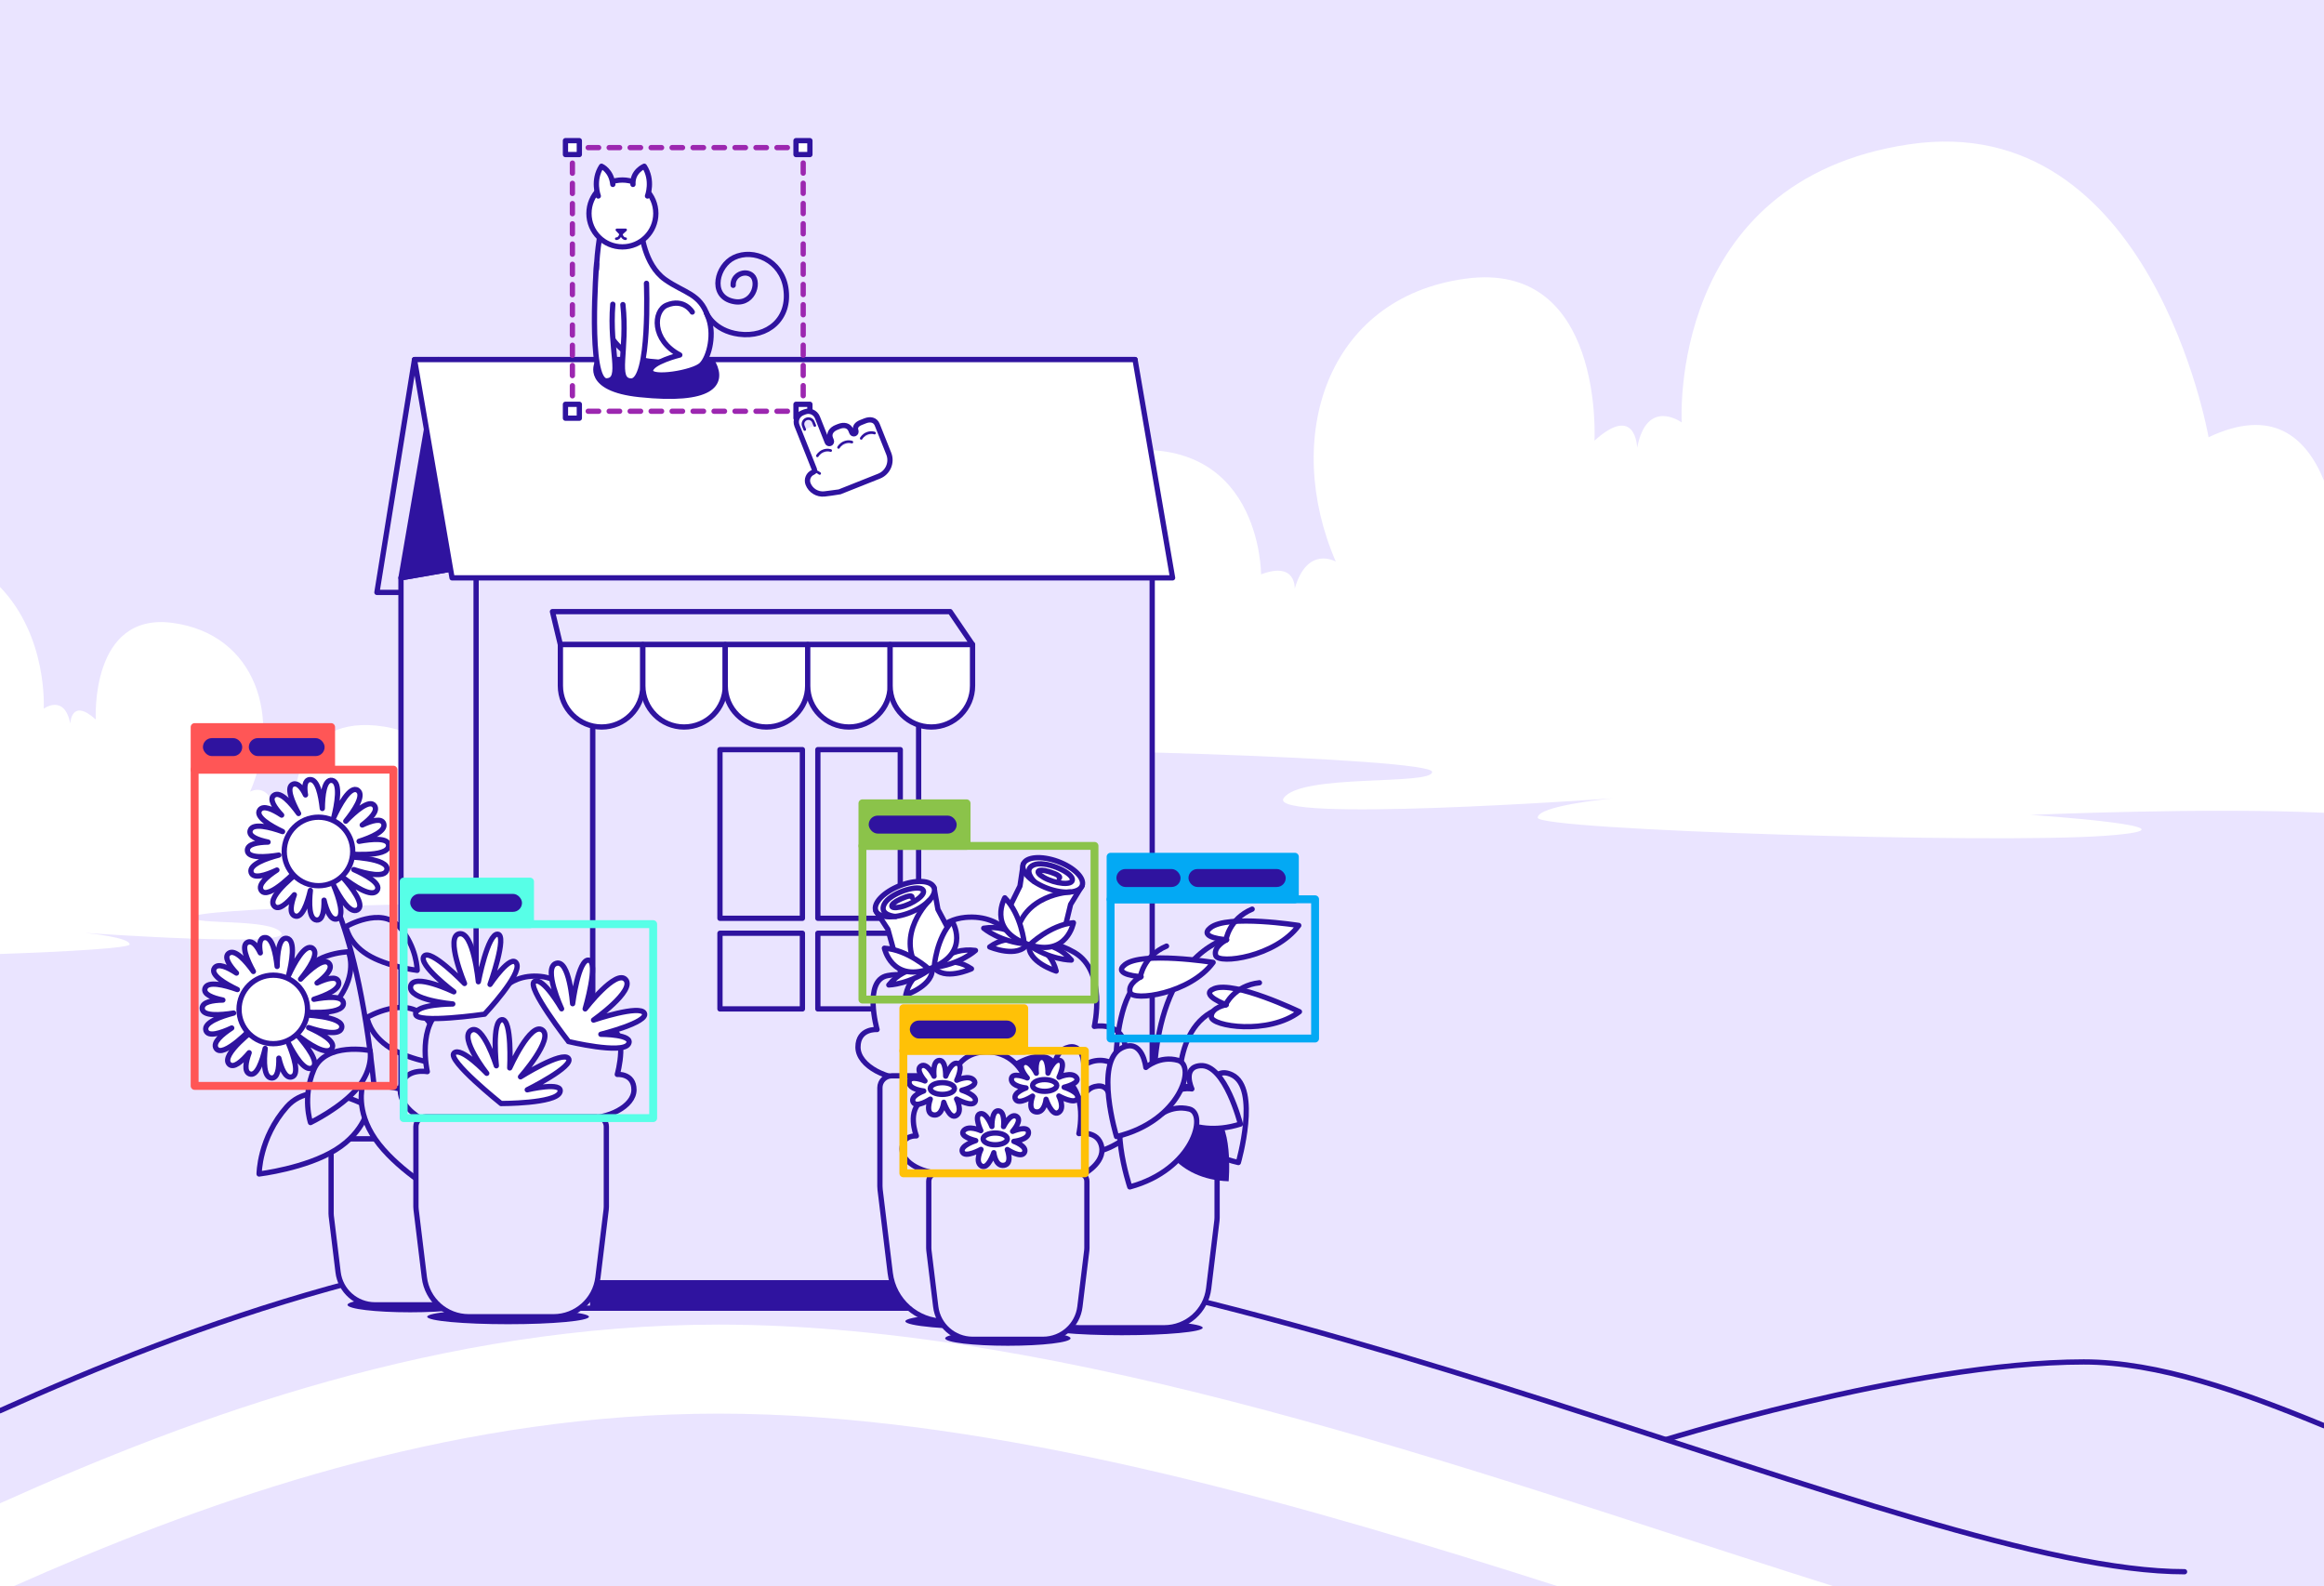 <?xml version="1.0" encoding="UTF-8"?><svg xmlns="http://www.w3.org/2000/svg" viewBox="0 0 882 602"><defs><style>.cls-1{fill:#ff5656;}.cls-1,.cls-2,.cls-3,.cls-4,.cls-5,.cls-6,.cls-7,.cls-8,.cls-9,.cls-10,.cls-11,.cls-12,.cls-13,.cls-14,.cls-15,.cls-16,.cls-17,.cls-18,.cls-19,.cls-20{stroke-linecap:round;stroke-linejoin:round;}.cls-1,.cls-4,.cls-9,.cls-10,.cls-12,.cls-13,.cls-14,.cls-15,.cls-17,.cls-20{stroke-width:3px;}.cls-1,.cls-17{stroke:#ff5656;}.cls-2,.cls-3,.cls-5,.cls-6,.cls-8,.cls-16,.cls-19{stroke-width:2px;}.cls-2,.cls-3,.cls-5,.cls-7,.cls-8,.cls-11,.cls-18{stroke:#2f139f;}.cls-2,.cls-7,.cls-21{fill:#2f139f;}.cls-3,.cls-22,.cls-18{fill:#fff;}.cls-4{fill:#57ffe7;}.cls-4,.cls-10{stroke:#57ffe7;}.cls-5,.cls-11,.cls-23{fill:#eae4ff;}.cls-6{stroke-dasharray:3.84 3.84;}.cls-6,.cls-8,.cls-9,.cls-10,.cls-12,.cls-15,.cls-16,.cls-17,.cls-19{fill:none;}.cls-6,.cls-16,.cls-19{stroke:#9c27b0;}.cls-9,.cls-20{stroke:#ffc107;}.cls-12,.cls-14{stroke:#03a9f4;}.cls-13{fill:#8bc34a;}.cls-13,.cls-15{stroke:#8bc34a;}.cls-14{fill:#03a9f4;}.cls-19{stroke-dasharray:3.98 3.98;}.cls-20{fill:#ffc107;}</style></defs><g id="Layer_1"><rect class="cls-23" width="882" height="602"/><path class="cls-5" d="M627.38,547.78s97.59-30.93,163.47-30.93c28.18,0,59.9,11.27,91.15,24.19"/><path class="cls-5" d="M0,535.36c74.03-33.32,168.26-67.83,272.7-67.83,201.87,0,453.25,128.93,556.38,128.93"/><path class="cls-22" d="M695.96,602h-104.66c-5.77-1.85-11.59-3.7-17.44-5.54-97.35-30.67-204.89-60-301.16-60s-183.88,29.32-254.98,60c-4.27,1.84-8.48,3.69-12.63,5.54H0v-31.51c74.03-33.3,168.26-67.81,272.7-67.81,132.58,0,286.53,55.61,405.8,93.78,5.91,1.9,11.73,3.74,17.46,5.54Z"/><path class="cls-22" d="M882,182.4v126.05c-44.06-2.12-111.33.8-111.33.8,0,0,71.14,4.75,28.45,7.91-42.68,3.16-215.53-2.11-215.53-6.85,0-4.44,25.47-7.04,28.65-7.35-7.22.51-131.24,9.18-125.09-.03,6.32-9.49,56.38-4.74,56.38-10.01s-155.98-10.02-231.34-8.43c-75.36,1.58-90.12-3.69-90.12-3.69,4.22-18.45,41.63-7.38,41.63-7.38,21.08-31.62,31.62-11.07,31.62-11.07,35.31-45.32,78-11.06,78-11.06,0,0-8.44-70.62,48.48-79.58,56.91-8.96,56.8,46.26,56.8,46.26,13.41-5.1,12.77,5.43,12.77,5.43,4.79-16.6,15.59-10.27,15.59-10.27-20.27-46.86-3.8-100.07,49.09-107.35,52.88-7.28,49.08,61.44,49.08,61.44,15.83-14.25,16.2,2.7,16.2,2.7,3.73-19.28,16.92-9.59,16.92-9.59,0,0-5.6-91.97,86.38-105.57,91.97-13.59,113.56,111.17,113.56,111.17,23.89-11.3,36.86-.57,43.81,16.47Z"/><path class="cls-22" d="M264.86,340.8s-8.8,3.14-53.76,2.2c-44.95-.94-138.01,1.89-138.01,5.03s29.87.32,33.64,5.97c3.65,5.48-69.99.34-74.59.02,2.05.2,17.06,1.75,17.06,4.39,0,1.32-22.57,2.71-49.2,3.62v-139.29c18.25,18.93,16.59,46.2,16.59,46.2,0,0,7.87-5.78,10.09,5.72,0,0,.22-10.12,9.67-1.62,0,0-2.27-40.99,29.28-36.64,31.55,4.34,41.37,36.07,29.29,64.03.34-.18,6.51-3.5,9.29,6.13,0,0-.38-6.28,7.62-3.24,0,0-.07-32.94,33.88-27.59,33.95,5.34,28.92,47.47,28.92,47.47,0,0,25.47-20.44,46.53,6.6,0,0,6.29-12.26,18.86,6.6,0,0,22.32-6.6,24.84,4.4Z"/><polygon class="cls-5" points="143.05 224.81 416.51 224.81 430.77 136.45 157.31 136.45 143.05 224.81"/><polygon class="cls-5" points="374.24 214.31 367.92 214.31 244.97 214.31 238.79 214.31 180.69 214.31 180.69 496.44 224.97 496.44 224.97 240.94 347.92 240.94 347.92 496.44 437.28 496.44 437.28 214.31 374.24 214.31"/><polygon class="cls-5" points="180.69 496.44 152.18 489.76 152.18 219.29 180.69 214.31 180.69 496.44"/><polygon class="cls-2" points="180.69 214.31 152.18 219.29 166.43 136.45 166.43 136.45 180.69 214.31"/><path class="cls-5" d="M224.97,248.4v248.04h123.66v-248.04h-123.66ZM304.53,382.88h-31.29v-28.72h31.29v28.72ZM304.53,348.48h-31.29v-64h31.29v64ZM341.67,382.88h-31.28v-28.72h31.28v28.72ZM341.67,348.48h-31.28v-64h31.28v64Z"/><polygon class="cls-5" points="369.1 244.61 212.67 244.61 209.67 232.1 360.6 232.1 369.1 244.61"/><polygon class="cls-3" points="445.02 219.29 171.56 219.29 157.31 136.45 430.77 136.45 445.02 219.29"/><path class="cls-3" d="M212.67,244.61h31.29v15.64c0,8.63-7.01,15.64-15.64,15.64h0c-8.63,0-15.64-7.01-15.64-15.64v-15.64h0Z"/><path class="cls-3" d="M243.96,244.61h31.29v15.64c0,8.63-7.01,15.64-15.64,15.64h0c-8.63,0-15.64-7.01-15.64-15.64v-15.64h0Z"/><path class="cls-3" d="M275.24,244.61h31.29v15.64c0,8.63-7.01,15.64-15.64,15.64h0c-8.63,0-15.64-7.01-15.64-15.64v-15.64h0Z"/><path class="cls-3" d="M306.53,244.61h31.29v15.64c0,8.63-7.01,15.64-15.64,15.64h0c-8.63,0-15.64-7.01-15.64-15.64v-15.64h0Z"/><path class="cls-3" d="M337.81,244.61h31.29v15.64c0,8.63-7.01,15.64-15.64,15.64h0c-8.63,0-15.64-7.01-15.64-15.64v-15.64h0Z"/><rect class="cls-21" x="224.97" y="485.8" width="123.66" height="10.64"/><ellipse class="cls-21" cx="378.32" cy="501.42" rx="34.72" ry="3.21"/><path class="cls-5" d="M366.22,348.17c-7.76.75-16.93,6.32-17.49,25.54,0,0-2.72-5.25-11.94-3.46-9.22,1.79-3.93,20.45-3.93,20.45,0,0-7.24-.56-7.24,6.68s11.42,12.81,21.44,12.25c10.03-.56,71.29.04,71.29.04,0,0,11.61-6.4,7.97-15.3-2.62-6.42-11-4.86-11-4.86,0,0,4.82-20.85-7.55-28.06-12.37-7.21-20.49-1.71-20.49-1.71,0,0-5.59-13.07-21.06-11.58Z"/><path class="cls-3" d="M390.57,358.35s7.98,1,10.27,10.17c0,0-11.15-3.41-10.27-10.17Z"/><path class="cls-3" d="M390.02,358.15s-6.76-4.36-14.41,1.21c0,0,10.73,4.54,14.41-1.21Z"/><path class="cls-3" d="M389.97,358.3s9.72-2.03,16.64,6.04c0,0-8.12.07-16.64-6.04Z"/><path class="cls-3" d="M389.97,358.3s-6.15-7.79-16.64-6.04c0,0,6.19,5.27,16.64,6.04Z"/><path class="cls-3" d="M389.96,358.33h0c6.05,2.2,12.69-1.19,14.48-7.37l1.88-7.74,4.38-7.17-22.36-8.12-1.24,8.31-3.52,7.14c-2.6,5.89.33,12.74,6.38,14.94Z"/><ellipse class="cls-3" cx="399.52" cy="332" rx="5.46" ry="11.89" transform="translate(-48.91 594.21) rotate(-70.04)"/><path class="cls-8" d="M392.55,334.58s-4.49-4.52-.26-6.34,14.2,2.55,14.68,5.33-6.75,1.77-10.82-.58c-3.82-2.21-2.21-3.49,1.85-2.23,0,0,5.08,1.4,4.01,2.5"/><path class="cls-8" d="M406.12,338.5s-18.24.83-20.54,16.93"/><path class="cls-3" d="M390.75,358.58s7.76-7.59,16.64-8.41c0,0-2.38,12.94-16.64,8.41Z"/><path class="cls-3" d="M388.71,357.84s-1.08-10.8-7.37-17.13c0,0-6.48,11.45,7.37,17.13Z"/><path class="cls-3" d="M354.25,366.88s6.63-4.56,14.44.77c0,0-10.59,4.87-14.44-.77Z"/><path class="cls-3" d="M353.71,367.09s-7.95,1.24-9.96,10.48c0,0,11.04-3.74,9.96-10.48Z"/><path class="cls-3" d="M353.77,367.24s5.91-7.97,16.45-6.55c0,0-6.02,5.45-16.45,6.55Z"/><path class="cls-3" d="M353.77,367.24s-9.78-1.73-16.45,6.55c0,0,8.12-.18,16.45-6.55Z"/><path class="cls-3" d="M353.78,367.27h0c5.98-2.38,8.69-9.32,5.92-15.13l-3.74-7.03-1.49-8.27-22.1,8.8,4.6,7.03,2.12,7.67c1.97,6.13,8.72,9.3,14.7,6.92Z"/><ellipse class="cls-3" cx="343.42" cy="341.25" rx="11.89" ry="5.46" transform="translate(-101.86 151.2) rotate(-21.71)"/><path class="cls-8" d="M339.93,347.8s-6.36-.39-4.4-4.56,12.3-7.53,14.51-5.77-3.86,5.81-8.46,6.76c-4.32.89-3.97-1.13-.1-2.9,0,0,4.72-2.33,4.66-.8"/><path class="cls-8" d="M352.67,341.71s-13.07,12.75-4.09,26.3"/><path class="cls-3" d="M354.54,366.93s.75-10.83,6.84-17.34c0,0,6.83,11.25-6.84,17.34Z"/><path class="cls-3" d="M352.53,367.74s-7.99-7.35-16.89-7.9c0,0,2.77,12.86,16.89,7.9Z"/><path class="cls-5" d="M358.53,501.42h39.59c10.53,0,19.4-7.86,20.67-18.31l3.84-31.64c.05-.44.08-.89.08-1.33v-37.36c0-2.49-2.02-4.52-4.52-4.52h-79.73c-2.49,0-4.52,2.02-4.52,4.52v37.36c0,.44.03.89.08,1.33l3.84,31.64c1.27,10.45,10.14,18.31,20.67,18.31Z"/><ellipse class="cls-21" cx="155.68" cy="495.18" rx="23.79" ry="2.83"/><path class="cls-5" d="M132.23,361.19s-15.9.55-17.63,11.08,3.14,18.29,3.14,18.29c0,0,9.33-7.57,13.25-15.6,3.92-8.03,1.24-13.78,1.24-13.78Z"/><path class="cls-8" d="M103.72,385.02s33.04,9.76,39.9,47.17"/><path class="cls-5" d="M169.06,495.18h-26.77c-7.12,0-13.12-5.32-13.98-12.38l-2.6-21.4c-.04-.3-.05-.6-.05-.9v-25.27c0-1.69,1.37-3.05,3.05-3.05h53.92c1.69,0,3.05,1.37,3.05,3.05v25.27c0,.3-.02.6-.05.9l-2.6,21.4c-.86,7.07-6.86,12.38-13.98,12.38Z"/><path class="cls-8" d="M121.75,332.66s16.69,19.91,21.88,99.52"/><path class="cls-3" d="M113.37,329.49l-1.46-3.2s-.25.12-.69.34l-.51-3.25s-.12.02-.32.06l.54-3.3s-.07,0-.19-.03l1.27-2.66s-.1-.05-.28-.12l2.19-2.29,2.61-1.47s-.06-.11-.18-.29l3.19-.62s-.03-.14-.09-.4h3.07l3.3,1.09s.02-.06.05-.18l2.17,2.13s.13-.14.35-.38l1.54,2.99s.01,0,.02,0l.58,2.93s.15-.03.43-.1l-.4,3.21s16.98,1.79,16.92-3.12c-.04-3.05-6.39-2.45-11.2-1.56,4.66-1.49,10.3-3.92,9.34-6.71-.78-2.25-4.51-1.18-8.15.52,3.25-2.47,6.03-5.35,4.67-7.29-1.89-2.7-7.46,2.27-10.92,5.84,3.15-3.91,7.15-9.77,4.6-11.67-2.92-2.17-7.15,5.94-9.16,10.29,1.19-4.78,2.85-13.46-.64-14.1-3-.55-3.64,5.77-3.7,10.66-.53-4.93-1.81-11.36-4.83-10.95-1.89.26-2.06,2.8-1.55,5.81-1.32-2.71-2.92-4.7-4.66-4.1-2.9.99-.32,6.86,2.03,11.15-2.87-3.98-6.99-8.68-9.37-6.88-1.88,1.43.24,4.59,2.95,7.49-3.37-2.23-6.95-3.87-8.32-1.97-1.87,2.59,4.19,6.09,8.67,8.22-4.71-1.67-11.34-3.43-12.29-.45-.72,2.26,2.87,3.62,6.78,4.43-3.99.07-7.78.75-7.84,3.07-.09,3.22,7.02,2.65,11.92,1.87-4.84,1.27-11.42,3.58-10.51,6.59.79,2.62,5.64,1.02,9.79-.92-3.73,2.44-7.33,5.52-5.94,7.71,2.64,4.15,14.21-8.37,14.21-8.37Z"/><path class="cls-3" d="M131.11,325.07l-1.39,3.15-2.3,2.54s.04.03.1.08l-2.77,1.1s.08.2.23.54l-3.23.19-3.08-.69s-.04.18-.1.5l-2.77-1.67s-.14.25-.38.69l-.99-1.4s-13.72,10.16-10.35,13.75c1.72,1.83,4.91-1.05,7.63-4.3-1.31,3.6-1.94,7.13.11,8.01,2.82,1.21,4.84-4.89,5.97-9.65-.52,4.86-.58,10.98,2.36,11.23,2.35.2,2.9-3.56,2.83-7.53.94,3.95,2.45,7.61,4.76,7.16,3.34-.66.79-8.2-1.1-12.78,2.28,4.49,6.15,10.91,9,9.31,3.1-1.75-2.29-8.64-5.5-12.3,3.94,3.04,10.97,7.83,12.94,4.95,1.79-2.62-4.28-5.93-8.81-7.95,4.76,1.57,11.65,3.25,12.53.2,1.36-4.72-15.68-5.09-15.68-5.09Z"/><circle class="cls-3" cx="120.87" cy="323.12" r="13"/><path class="cls-5" d="M139.83,420.01s-20.45-11.88-30.97,0c-10.52,11.88-10.52,25.51-10.52,25.51,0,0,17.73-2.14,29.02-9.15s12.46-16.36,12.46-16.36Z"/><path class="cls-5" d="M137.56,412.27s23.5-2.67,28.36,12.43-.61,27.59-.61,27.59c0,0-15.38-9.08-22.91-20.03-7.53-10.95-4.84-19.98-4.84-19.98Z"/><path class="cls-5" d="M131.32,351.63s13.31-7.73,20.16,0,6.85,16.61,6.85,16.61c0,0-11.54-1.39-18.89-5.96-7.35-4.56-8.11-10.65-8.11-10.65Z"/><path class="cls-5" d="M139.31,386.08s14.56-8.46,22.05,0,7.49,18.17,7.49,18.17c0,0-12.63-1.53-20.67-6.52-8.04-4.99-8.87-11.65-8.87-11.65Z"/><path class="cls-5" d="M140.44,398.68s-16.88-3.39-21.34,7.27-1.26,20.05-1.26,20.05c0,0,11.72-5.64,17.86-13.12,6.14-7.48,4.75-14.2,4.75-14.2Z"/><path class="cls-3" d="M96.22,389.44l-1.46-3.2s-.25.12-.69.34l-.51-3.25s-.12.02-.32.06l.54-3.3s-.07,0-.19-.03l1.27-2.66s-.1-.05-.28-.12l2.19-2.29,2.61-1.47s-.06-.11-.18-.29l3.19-.62s-.03-.14-.09-.4h3.07l3.3,1.09s.02-.06.05-.18l2.17,2.13s.13-.14.35-.38l1.54,2.99s.01,0,.02,0l.58,2.93s.15-.03.43-.1l-.4,3.21s16.98,1.79,16.92-3.12c-.04-3.05-6.39-2.45-11.2-1.56,4.66-1.49,10.3-3.92,9.34-6.71-.78-2.25-4.51-1.18-8.15.52,3.25-2.47,6.03-5.35,4.67-7.29-1.89-2.7-7.46,2.27-10.92,5.84,3.15-3.91,7.15-9.77,4.6-11.67-2.92-2.17-7.15,5.94-9.16,10.29,1.19-4.78,2.85-13.46-.64-14.1-3-.55-3.64,5.77-3.7,10.66-.53-4.93-1.81-11.36-4.83-10.95-1.89.26-2.06,2.8-1.55,5.81-1.32-2.71-2.92-4.7-4.66-4.1-2.9.99-.32,6.86,2.03,11.15-2.87-3.98-6.99-8.68-9.37-6.88-1.88,1.43.24,4.59,2.95,7.49-3.37-2.23-6.95-3.87-8.32-1.97-1.87,2.59,4.19,6.09,8.67,8.22-4.71-1.67-11.34-3.43-12.29-.45-.72,2.26,2.87,3.62,6.78,4.43-3.99.07-7.78.75-7.84,3.07-.09,3.22,7.02,2.65,11.92,1.87-4.84,1.27-11.42,3.58-10.51,6.59.79,2.62,5.64,1.02,9.79-.92-3.73,2.44-7.33,5.52-5.94,7.71,2.64,4.15,14.21-8.37,14.21-8.37Z"/><path class="cls-3" d="M113.96,385.02l-1.39,3.15-2.3,2.54s.04.03.1.08l-2.77,1.1s.08.2.23.54l-3.23.19-3.08-.69s-.04.18-.1.5l-2.77-1.67s-.14.25-.38.69l-.99-1.4s-13.72,10.16-10.35,13.75c1.72,1.83,4.91-1.05,7.63-4.3-1.31,3.6-1.94,7.13.11,8.01,2.82,1.21,4.84-4.89,5.97-9.65-.52,4.86-.58,10.98,2.36,11.23,2.35.2,2.9-3.56,2.83-7.53.94,3.95,2.45,7.61,4.76,7.16,3.34-.66.79-8.2-1.1-12.78,2.28,4.49,6.15,10.91,9,9.31,3.1-1.75-2.29-8.64-5.5-12.3,3.94,3.04,10.97,7.83,12.94,4.95,1.79-2.62-4.28-5.93-8.81-7.95,4.76,1.57,11.65,3.25,12.53.2,1.36-4.72-15.68-5.09-15.68-5.09Z"/><circle class="cls-3" cx="103.72" cy="383.07" r="13"/><ellipse class="cls-21" cx="425.76" cy="503.88" rx="30.69" ry="2.83"/><path class="cls-8" d="M438.06,416.31s-3.35-47.2,26.09-59.73"/><path class="cls-8" d="M447.7,415.83s-3.62-32.46,21.6-34.51"/><path class="cls-8" d="M424.79,433.3s-6.64-49.17,8.08-61.7"/><path class="cls-3" d="M465.42,381.3s-5.75.95-5.72,4.56c.03,3.61,21.66,7.03,33.46-1.92,0,0-24.61-11.85-32.36-8.76-5.84,2.33,4.62,6.12,4.62,6.12Z"/><path class="cls-8" d="M465.06,381.4s3.3-7.4,12.92-8.45"/><path class="cls-3" d="M465.56,356.61s-5.24,2.56-4.17,6.01c1.07,3.45,22.76.53,31.51-11.42,0,0-26.98-4.31-33.51.87-4.93,3.91,6.18,4.54,6.18,4.54Z"/><path class="cls-8" d="M465.26,356.81s1.04-8.03,9.96-11.8"/><path class="cls-3" d="M433.07,370.64s-5.24,2.56-4.17,6.01c1.07,3.45,22.76.53,31.51-11.42,0,0-26.98-4.31-33.51.87-4.93,3.91,6.18,4.54,6.18,4.54Z"/><path class="cls-8" d="M432.76,370.84s1.04-8.03,9.96-11.8"/><path class="cls-5" d="M409.65,503.88h32.23c8.57,0,15.79-6.4,16.83-14.91l3.13-25.76c.04-.36.07-.72.07-1.08v-30.42c0-2.03-1.65-3.68-3.68-3.68h-64.91c-2.03,0-3.68,1.65-3.68,3.68v30.42c0,.36.02.72.07,1.08l3.13,25.76c1.03,8.51,8.25,14.91,16.83,14.91Z"/><path class="cls-21" d="M397.09,412.69s6.52,2.31,8.17,9.31c1.65,7-19.6,11.84-36.25-6.46,0,0,20.47-20.95,30.1-14.32,7.26,5-2.02,11.47-2.02,11.47Z"/><path class="cls-21" d="M406.19,418.55s4.83-2.78,9.99-.13-3,18.21-22.94,18.83c0,0-2.12-23.51,6.98-25.94,6.87-1.84,5.97,7.25,5.97,7.25Z"/><path class="cls-5" d="M411.34,404.27s4.52-3.27,9.92-1.16-1.11,18.42-20.87,21.1c0,0-4.54-23.17,4.26-26.53,6.64-2.53,6.69,6.59,6.69,6.59Z"/><path class="cls-5" d="M458.61,415.34s-5.23-4.53-12.13-2.52c-6.91,2.01-.64,22.89,23.5,28.35,0,0,8.13-28.14-2.38-33.25-7.93-3.86-8.98,7.42-8.98,7.42Z"/><path class="cls-5" d="M421.35,419.66s4.85-2.74,9.99-.05c5.13,2.7-3.16,18.18-23.1,18.63,0,0-1.92-23.53,7.2-25.88,6.88-1.78,5.91,7.3,5.91,7.3Z"/><path class="cls-21" d="M453.34,429.59s-4.83-2.78-9.99-.13,3,18.21,22.94,18.83c0,0,2.12-23.51-6.98-25.94-6.87-1.84-5.97,7.25-5.97,7.25Z"/><path class="cls-5" d="M452.33,413.23s-5.48-1.02-9.46,3.19c-3.98,4.21,8.88,16.18,27.89,10.15,0,0-5.8-22.88-15.2-22.16-7.09.55-3.23,8.82-3.23,8.82Z"/><path class="cls-5" d="M439.19,423.89s5.09-4.78,12.14-3.03,1.57,23.07-22.55,29.56c0,0-9.35-28.06,1.05-33.64,7.84-4.21,9.37,7.12,9.37,7.12Z"/><path class="cls-5" d="M434.88,405.09s5.22-4.64,12.21-2.7c7,1.94.95,23.1-23.35,28.93,0,0-8.58-28.3,1.96-33.6,7.96-4,9.17,7.37,9.17,7.37Z"/><ellipse class="cls-21" cx="192.82" cy="499.7" rx="30.69" ry="2.83"/><path class="cls-5" d="M205.1,370.54c6.79.65,14.8,5.53,15.29,22.33,0,0,2.38-4.59,10.44-3.02s3.44,17.88,3.44,17.88c0,0,6.33-.49,6.33,5.84s-9.98,11.2-18.75,10.71-62.33.03-62.33.03c0,0-10.15-5.59-6.97-13.38,2.29-5.61,9.62-4.25,9.62-4.25,0,0-4.22-18.23,6.6-24.53s17.92-1.49,17.92-1.49c0,0,4.89-11.43,18.41-10.12Z"/><path class="cls-5" d="M210.11,499.7h-32.23c-8.57,0-15.79-6.4-16.83-14.91l-3.13-25.76c-.04-.36-.07-.72-.07-1.08v-30.42c0-2.03,1.65-3.68,3.68-3.68h64.91c2.03,0,3.68,1.65,3.68,3.68v30.42c0,.36-.02.72-.07,1.08l-3.13,25.76c-1.03,8.51-8.25,14.91-16.83,14.91Z"/><path class="cls-3" d="M215.74,395.26s20.12,4.84,22.69,1.04c2.56-3.8-10.39-3.8-10.39-3.8,0,0,18.11-4.54,16.53-7.97s-19.31,2.58-19.31,2.58c0,0,15.82-11.15,12.2-15.34s-15.38,11.1-15.38,11.1c0,0,5.27-18,1.34-18.5-3.93-.5-6.1,16.53-6.1,16.53,0,0-1.22-17.01-6.28-15.3-5.07,1.72,2.09,17.23,2.09,17.23,0,0-7.06-12.31-10.32-10.35s12.95,22.76,12.95,22.76Z"/><path class="cls-3" d="M190.18,418.78s20.7.05,22.31-4.25-12.39-.96-12.39-.96c0,0,17.97-8.94,15.63-11.91s-18.19,6.99-18.19,6.99c0,0,12.81-14.52,8.31-17.75s-12.39,14.37-12.39,14.37c0,0,.95-18.73-2.99-18.31-3.94.42-2.1,17.5-2.1,17.5,0,0-5.13-16.27-9.66-13.42-4.53,2.85,6.02,16.28,6.02,16.28,0,0-9.73-10.34-12.44-7.67s17.88,19.14,17.88,19.14Z"/><path class="cls-3" d="M183.92,384.87s14.18-15.08,12.15-19.19-10.09,7.9-10.09,7.9c0,0,6.67-18.74,2.9-19.06-3.77-.33-7.33,18.05-7.33,18.05,0,0-1.84-19.27-7.27-18.2s2.02,18.86,2.02,18.86c0,0-13.02-13.5-15.4-10.33s11.34,13.49,11.34,13.49c0,0-15.38-7.38-16.4-2.12s16,6.73,16,6.73c0,0-14.2.03-14.1,3.84s26.19.03,26.19.03Z"/><ellipse class="cls-21" cx="382.5" cy="507.88" rx="23.79" ry="2.83"/><path class="cls-5" d="M372.74,399.26c-5.81.56-12.67,4.73-13.08,19.1,0,0-3.18-4.5-9.26-.97-6.54,3.8-2.62,13.68-2.62,13.68,0,0-5.42-.42-5.42,5s8.54,9.58,16.04,9.17,53.33.03,53.33.03c0,0,8.69-4.78,5.96-11.45-1.96-4.8-8.23-3.63-8.23-3.63,0,0,3.61-15.6-5.65-20.99-9.26-5.39-15.33-1.28-15.33-1.28,0,0-4.18-9.78-15.75-8.66Z"/><path class="cls-5" d="M395.88,508.26h-26.77c-7.12,0-13.12-5.32-13.98-12.38l-2.6-21.4c-.04-.3-.05-.6-.05-.9v-25.27c0-1.69,1.37-3.05,3.05-3.05h53.92c1.69,0,3.05,1.37,3.05,3.05v25.27c0,.3-.02.6-.05.9l-2.6,21.4c-.86,7.07-6.86,12.38-13.98,12.38Z"/><path class="cls-3" d="M354.49,408.42s-2.56-5.28-4.92-3.89,1.48,5.69,1.48,5.69c0,0-5.85-2.51-6.03.37s5.56,3.43,5.56,3.43c0,0-5.22,1.84-4.02,4.23s6.5-1.14,6.5-1.14c0,0-2.09,5.48,1.25,6s3.87-4.8,3.87-4.8c0,0,2.17,6.61,4.73,5.03s.13-6.27.13-6.27c0,0,6.02,3.36,7.06.98s-5.06-4.31-5.06-4.31c0,0,6.44-1.49,4.61-3.75s-6.55-.04-6.55-.04c0,0,2.7-5.63.31-6.4s-4.5,4.85-4.5,4.85c0,0,.17-6.18-2.48-5.97s-1.95,5.99-1.95,5.99Z"/><ellipse class="cls-3" cx="357.65" cy="413.09" rx="4.6" ry="2.23"/><path class="cls-3" d="M380.86,427.54s2.56-5.28,4.92-3.89-1.48,5.69-1.48,5.69c0,0,5.85-2.51,6.03.37s-5.56,3.43-5.56,3.43c0,0,5.22,1.84,4.02,4.23s-6.5-1.14-6.5-1.14c0,0,2.09,5.48-1.25,6s-3.87-4.8-3.87-4.8c0,0-2.17,6.61-4.73,5.03s-.13-6.27-.13-6.27c0,0-6.02,3.36-7.06.98s5.06-4.31,5.06-4.31c0,0-6.44-1.49-4.61-3.75s6.55-.04,6.55-.04c0,0-2.7-5.63-.31-6.4s4.5,4.85,4.5,4.85c0,0-.17-6.18,2.48-5.97s1.95,5.99,1.95,5.99Z"/><ellipse class="cls-3" cx="377.7" cy="432.2" rx="4.6" ry="2.23"/><path class="cls-3" d="M393.31,407.27s-2.56-5.28-4.92-3.89,1.48,5.69,1.48,5.69c0,0-5.85-2.51-6.03.37s5.56,3.43,5.56,3.43c0,0-5.22,1.84-4.02,4.23s6.5-1.14,6.5-1.14c0,0-2.09,5.48,1.25,6s3.87-4.8,3.87-4.8c0,0,2.17,6.61,4.73,5.03s.13-6.27.13-6.27c0,0,6.02,3.36,7.06.98s-5.06-4.31-5.06-4.31c0,0,6.44-1.49,4.61-3.75s-6.55-.04-6.55-.04c0,0,2.7-5.63.31-6.4s-4.5,4.85-4.5,4.85c0,0,.17-6.18-2.48-5.97s-1.95,5.99-1.95,5.99Z"/><ellipse class="cls-3" cx="396.47" cy="411.93" rx="4.6" ry="2.23"/><path class="cls-2" d="M226.59,137.98s-4.68,9.56,16.08,11.74c27.54,2.89,31.97-4.07,28.08-11.74h-44.17Z"/><path class="cls-3" d="M243.41,87.66s.9,12.72,9.06,18.46c7.23,5.08,13.19,5.26,16.04,13.69,4.54,13.42-4.89,19.33-21.8,17.33-13.18-1.56-24.76-15.21-18.76-49.47"/><path class="cls-3" d="M262.73,118.42s-3.1-5.36-9.71-2.6c-5.07,2.12-5.8,13.26,4.98,18.89,0,0-11.12,2.73-11.12,6.06s16.31.67,19.33-2.3,5.22-12.17,2.3-18.67"/><circle class="cls-3" cx="236.21" cy="81" r="12.69"/><path class="cls-3" d="M245.74,74.39s2.28-5.97-1.22-11.3c0,0-4.62,1.91-4.3,6.89"/><path class="cls-3" d="M227.06,74.39s-2.28-5.97,1.22-11.3c0,0,3.74,1.59,4.3,6.89"/><path class="cls-3" d="M226.4,100.15s-3.42,44.92,3.93,44.39c6.28-.45.81-11.55,2.24-29.08"/><path class="cls-3" d="M245.35,107.52s1.46,37.39-5.9,37.07c-6.29-.27-1.14-11.53-3.05-29"/><path class="cls-18" d="M235.66,87.9s.04,2.63,1.77,2.69"/><path class="cls-18" d="M235.66,87.9s-.04,2.63-1.77,2.69"/><polygon class="cls-7" points="234.12 87.24 237.43 87.24 235.66 88.86 234.12 87.24"/><path class="cls-8" d="M268.08,118.77s2.75,6.74,12.31,8.03c10.98,1.48,19.65-5.84,17.85-17.46-1.62-10.47-12.27-15.2-19.7-11.6-6.46,3.13-9.15,14.09-.99,16.46s10.88-6.93,7.89-9.64c-2.53-2.28-7.41-.34-7.19,3.71"/></g><g id="Layer_2"><polyline class="cls-16" points="304.83 154.06 304.83 156.06 302.83 156.06"/><line class="cls-19" x1="298.85" y1="156.06" x2="221.23" y2="156.06"/><polyline class="cls-16" points="219.24 156.06 217.24 156.06 217.24 154.06"/><line class="cls-6" x1="217.24" y1="150.22" x2="217.24" y2="59.94"/><polyline class="cls-16" points="217.24 58.02 217.24 56.02 219.24 56.02"/><line class="cls-19" x1="223.22" y1="56.02" x2="300.84" y2="56.02"/><polyline class="cls-16" points="302.83 56.02 304.83 56.02 304.83 58.02"/><line class="cls-6" x1="304.83" y1="61.86" x2="304.83" y2="152.14"/><rect class="cls-17" x="73.87" y="292.08" width="75.44" height="120.01"/><rect class="cls-10" x="153.19" y="350.71" width="94.7" height="73.6"/><rect class="cls-15" x="327.31" y="321.01" width="88.07" height="58.32"/><rect class="cls-12" x="421.49" y="341.28" width="77.61" height="52.83"/><rect class="cls-9" x="342.84" y="398.77" width="68.89" height="46.49"/><rect class="cls-1" x="73.87" y="275.92" width="51.79" height="16.15"/><rect class="cls-4" x="153.19" y="334.56" width="47.97" height="16.15"/><rect class="cls-13" x="327.31" y="304.86" width="39.52" height="16.15"/><rect class="cls-20" x="342.84" y="382.62" width="45.87" height="16.15"/><rect class="cls-14" x="421.49" y="325.13" width="69.93" height="16.15"/><rect class="cls-21" x="77.01" y="280.11" width="14.92" height="6.82" rx="3.41" ry="3.41"/><rect class="cls-21" x="94.43" y="280.11" width="28.77" height="6.82" rx="3.41" ry="3.41"/><rect class="cls-21" x="329.69" y="309.52" width="33.39" height="6.82" rx="3.41" ry="3.41"/><rect class="cls-21" x="345.3" y="387.29" width="40.29" height="6.82" rx="3.41" ry="3.41"/><rect class="cls-21" x="423.7" y="329.79" width="24.34" height="6.82" rx="3.41" ry="3.41"/><rect class="cls-21" x="451.05" y="329.79" width="36.91" height="6.82" rx="3.41" ry="3.41"/><rect class="cls-21" x="155.68" y="339.22" width="42.43" height="6.82" rx="3.41" ry="3.41"/><rect class="cls-3" x="214.6" y="53.38" width="5.27" height="5.27"/><rect class="cls-3" x="302.1" y="53.38" width="5.27" height="5.27"/><rect class="cls-3" x="214.6" y="153.43" width="5.27" height="5.27"/><rect class="cls-3" x="302.1" y="153.43" width="5.27" height="5.27"/><path class="cls-3" d="M324.81,163.52h0c.17.42-.04.91-.46,1.07h0c-.42.17-.91-.04-1.07-.46l-.33-.82c-.76-1.91-2.68-2.23-4.59-1.47l-.86.34c-1.91.76-3.08,2.32-2.32,4.23l.33.82c.17.42-.04.91-.46,1.07h0c-.42.17-.91-.04-1.07-.46l-3.75-9.43c-.76-1.91-2.92-2.84-4.83-2.08l-.86.34c-1.91.76-2.84,2.92-2.08,4.83l6.62,16.64c.17.42-.04.91-.46,1.07h0c-1.77.71-2.64,2.71-1.93,4.49h0c.99,2.49,3.51,4.02,6.18,3.75,0,0,5.55-.7,5.79-.8l14.96-5.95c3.37-1.34,5.02-5.17,3.68-8.54l-2-5.01-.25-.63-2.13-5.34c-.76-1.91-2.68-2.23-4.59-1.47l-1.63.65c-1.49.59-2.45,1.67-1.86,3.15Z"/><path class="cls-11" d="M318.25,169.79s.65-1.27,2.22-1.89,2.83-.12,2.83-.12"/><path class="cls-11" d="M310.21,172.99s.65-1.27,2.22-1.89,2.83-.12,2.83-.12"/><path class="cls-11" d="M326.85,166.36s.65-1.27,2.22-1.89,2.83-.12,2.83-.12"/><path class="cls-11" d="M305.41,163l-.53-1.32c-.42-1.05.09-2.25,1.15-2.67h0c1.05-.42,2.25.09,2.67,1.15l.53,1.32"/><path class="cls-11" d="M309.08,178.68s1.01.23,2,1"/></g></svg>